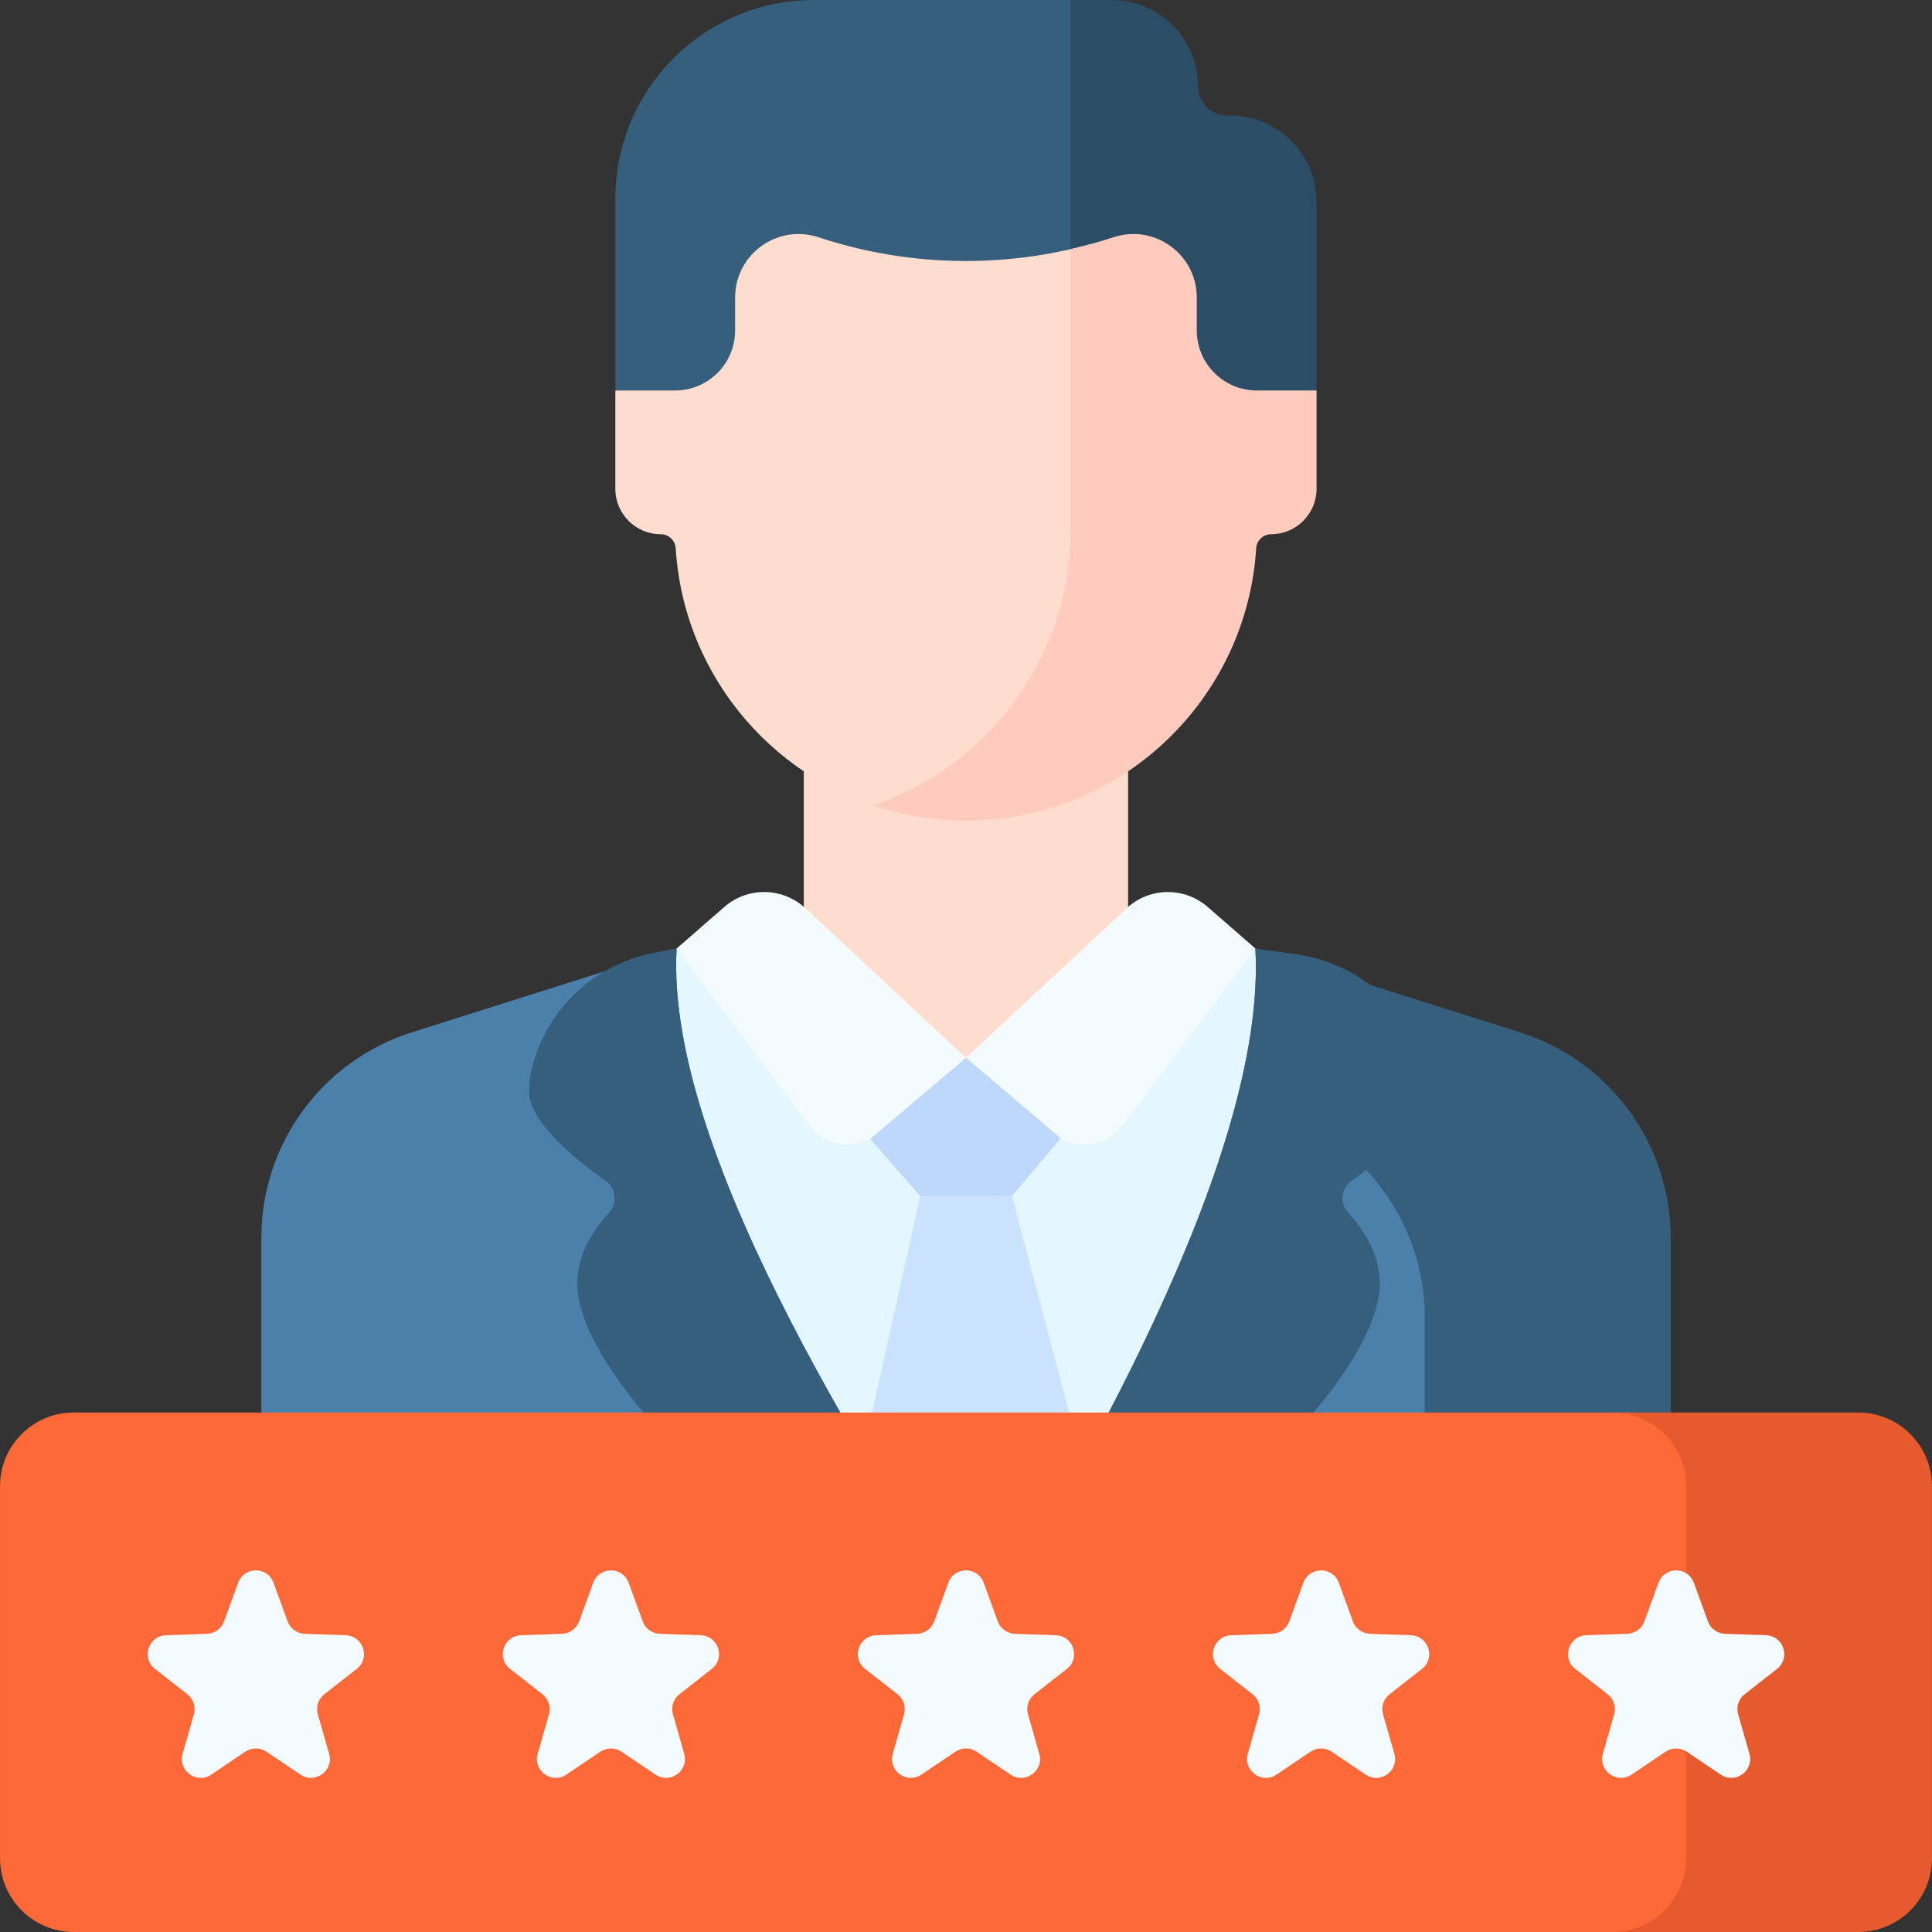 <?xml version="1.0" encoding="UTF-8"?> <svg xmlns="http://www.w3.org/2000/svg" width="50" height="50" viewBox="0 0 50 50" fill="none"><rect x="0" y="0" width="50" height="50" fill="#333333" stroke="none"/> <g clip-path="url(#clip0_547_329)"> <path d="M27.708 0H21.069C18.228 0 15.925 2.303 15.925 5.144V10.106L16.852 10.855H28.265V1.444L27.708 0Z" fill="#365E7D"></path> <path d="M31.837 2.99H31.761C31.561 2.99 31.369 2.911 31.228 2.769C31.086 2.627 31.006 2.435 31.006 2.235C31.006 1.001 30.006 0 28.771 0H27.707V10.855H32.947L34.072 10.106V5.225C34.072 3.991 33.071 2.99 31.837 2.99Z" fill="#2B4D66"></path> <path d="M37.375 33.688C37.375 31.256 35.8 29.105 33.481 28.371L26.627 26.201L26.623 24.341L25.002 24.284L17.511 24.547L10.658 26.717C8.339 27.451 6.763 29.603 6.763 32.035V40.429C6.763 41.56 7.68 42.478 8.812 42.478H37.375V33.688Z" fill="#4A80AA"></path> <path d="M39.342 26.718L32.489 24.548L26.119 24.324L26.124 26.614L32.978 28.784C35.297 29.518 36.873 31.67 36.873 34.102V42.478H41.188C42.32 42.478 43.237 41.561 43.237 40.429V32.035C43.237 29.603 41.661 27.452 39.342 26.718Z" fill="#365E7D"></path> <path d="M32.489 24.547L25.002 24.284L17.511 24.547C17.195 30.061 23.076 38.742 25.325 42.477C27.574 38.742 32.805 30.061 32.489 24.547Z" fill="#E4F6FF"></path> <path d="M28.512 39.734L26.188 30.954H23.815L21.847 39.811L25.325 42.477L28.512 39.734Z" fill="#CBE2FF"></path> <path d="M29.195 24.137V18.839H20.802V24.137C20.802 26.454 24.998 28.981 24.998 28.981C24.998 28.981 29.195 26.454 29.195 24.137Z" fill="#FFDDCE"></path> <path d="M28.265 13.933V6.308C25.941 6.956 23.476 6.898 21.184 6.141L21.182 6.14C20.119 5.789 19.025 6.58 19.025 7.699V8.551C19.025 9.41 18.329 10.106 17.47 10.106H15.925V12.649C15.925 13.299 16.452 13.826 17.102 13.826C17.307 13.826 17.474 13.987 17.487 14.191C17.699 17.562 20.128 20.331 23.334 21.055C26.187 19.932 28.216 17.174 28.265 13.933Z" fill="#FFDDCE"></path> <path d="M32.527 10.106C31.669 10.106 30.972 9.409 30.972 8.55V7.699C30.972 6.58 29.877 5.789 28.815 6.14C28.451 6.26 28.081 6.362 27.707 6.447V13.826C27.658 17.091 25.53 19.851 22.589 20.843C23.365 21.106 24.179 21.239 24.998 21.239C28.995 21.239 32.262 18.125 32.51 14.191C32.523 13.986 32.69 13.826 32.895 13.826C33.545 13.826 34.072 13.299 34.072 12.649V10.105L32.527 10.106Z" fill="#FFCBBE"></path> <path d="M24.998 27.376L22.764 29.308C22.212 29.786 21.372 29.695 20.934 29.112L17.512 24.547L18.747 23.471C19.351 22.945 20.256 22.959 20.843 23.506L24.998 27.376ZM25.002 27.376L27.236 29.308C27.788 29.786 28.628 29.695 29.066 29.112L32.489 24.547L31.254 23.471C30.649 22.945 29.744 22.959 29.158 23.506L25.002 27.376Z" fill="#F4FBFF"></path> <path d="M17.511 24.547L16.965 24.649C15.76 24.873 14.709 25.622 14.132 26.705C13.878 27.181 13.692 27.711 13.692 28.244C13.692 29.045 14.932 30.037 15.684 30.566C15.942 30.747 15.982 31.145 15.764 31.381C15.339 31.841 14.809 32.624 14.969 33.557C15.433 36.255 20.283 40.231 23.306 42.477H25.325C23.076 38.742 17.195 30.061 17.511 24.547ZM27.343 42.477C30.366 40.231 35.217 36.255 35.68 33.557C35.84 32.624 35.31 31.841 34.885 31.38C34.667 31.144 34.707 30.747 34.965 30.566C35.717 30.037 36.957 29.045 36.957 28.244C36.957 27.826 36.843 27.409 36.67 27.018C36.111 25.751 34.909 24.886 33.537 24.694L32.489 24.547C32.805 30.061 27.574 38.742 25.325 42.477H27.343Z" fill="#365E7D"></path> <path d="M22.521 29.473L23.815 30.954H26.188L27.453 29.46L25.002 27.376L22.521 29.473Z" fill="#BED8FB"></path> <path d="M42.021 50C43.074 50 43.928 49.146 43.928 48.093V38.463C43.928 37.41 43.074 36.556 42.021 36.556H1.908C0.855 36.556 0.001 37.41 0.001 38.463V48.093C0.001 49.146 0.855 50 1.908 50H42.021Z" fill="#FF6938"></path> <path d="M48.092 36.556H41.727C42.781 36.556 43.635 37.41 43.635 38.463V48.093C43.635 49.146 42.781 50 41.727 50H48.092C49.145 50 49.999 49.146 49.999 48.093V38.463C49.999 37.41 49.145 36.556 48.092 36.556Z" fill="#E65A2D"></path> <path d="M6.349 45.333L5.466 45.928C5.089 46.181 4.6 45.826 4.725 45.389L5.017 44.365C5.044 44.272 5.042 44.173 5.012 44.081C4.982 43.989 4.925 43.907 4.849 43.847L4.011 43.191C3.653 42.911 3.839 42.336 4.294 42.32L5.358 42.282C5.454 42.279 5.548 42.246 5.627 42.189C5.705 42.132 5.765 42.053 5.798 41.962L6.163 40.962C6.319 40.535 6.923 40.535 7.079 40.962L7.444 41.962C7.478 42.053 7.537 42.132 7.616 42.189C7.694 42.246 7.788 42.279 7.885 42.282L8.948 42.32C9.403 42.336 9.59 42.911 9.232 43.191L8.393 43.847C8.317 43.907 8.26 43.989 8.23 44.081C8.2 44.173 8.199 44.272 8.225 44.365L8.518 45.389C8.642 45.826 8.154 46.181 7.776 45.927L6.893 45.333C6.813 45.279 6.718 45.25 6.621 45.25C6.524 45.25 6.429 45.279 6.349 45.333ZM15.538 45.333L14.655 45.928C14.278 46.181 13.789 45.826 13.914 45.389L14.207 44.365C14.233 44.272 14.231 44.173 14.201 44.081C14.171 43.989 14.115 43.907 14.038 43.847L13.2 43.191C12.842 42.911 13.029 42.336 13.483 42.32L14.547 42.282C14.644 42.279 14.738 42.246 14.816 42.189C14.895 42.132 14.954 42.053 14.988 41.962L15.352 40.962C15.508 40.535 16.113 40.535 16.269 40.962L16.634 41.962C16.667 42.053 16.727 42.132 16.805 42.189C16.884 42.246 16.977 42.279 17.074 42.282L18.138 42.32C18.592 42.336 18.779 42.911 18.421 43.191L17.583 43.847C17.506 43.907 17.45 43.989 17.42 44.081C17.39 44.173 17.388 44.272 17.415 44.365L17.707 45.389C17.832 45.826 17.343 46.181 16.966 45.927L16.083 45.333C16.002 45.279 15.908 45.25 15.811 45.25C15.714 45.25 15.619 45.279 15.538 45.333ZM24.728 45.333L23.845 45.927C23.468 46.181 22.979 45.826 23.104 45.389L23.396 44.365C23.423 44.272 23.421 44.173 23.391 44.081C23.361 43.989 23.304 43.907 23.228 43.847L22.39 43.191C22.032 42.911 22.218 42.336 22.673 42.32L23.736 42.282C23.833 42.279 23.927 42.246 24.006 42.189C24.084 42.132 24.144 42.053 24.177 41.962L24.542 40.962C24.698 40.535 25.302 40.535 25.458 40.962L25.823 41.962C25.856 42.053 25.916 42.132 25.995 42.189C26.073 42.246 26.167 42.279 26.264 42.282L27.327 42.32C27.782 42.336 27.968 42.911 27.61 43.191L26.772 43.847C26.696 43.907 26.639 43.989 26.609 44.081C26.579 44.173 26.577 44.272 26.604 44.365L26.896 45.389C27.021 45.826 26.533 46.181 26.155 45.927L25.272 45.333C25.192 45.279 25.097 45.25 25 45.25C24.903 45.25 24.808 45.279 24.728 45.333ZM33.917 45.333L33.034 45.928C32.657 46.181 32.168 45.826 32.293 45.389L32.585 44.365C32.612 44.272 32.61 44.173 32.58 44.081C32.55 43.989 32.493 43.907 32.417 43.848L31.579 43.191C31.221 42.911 31.408 42.337 31.862 42.32L32.926 42.282C33.023 42.279 33.116 42.246 33.195 42.189C33.273 42.132 33.333 42.053 33.366 41.962L33.731 40.962C33.887 40.535 34.492 40.535 34.648 40.962L35.013 41.962C35.046 42.053 35.105 42.132 35.184 42.189C35.262 42.246 35.356 42.279 35.453 42.282L36.517 42.32C36.971 42.337 37.158 42.911 36.8 43.191L35.962 43.848C35.885 43.907 35.828 43.989 35.798 44.081C35.769 44.173 35.767 44.272 35.793 44.366L36.086 45.389C36.211 45.826 35.722 46.181 35.345 45.928L34.462 45.333C34.381 45.279 34.286 45.25 34.189 45.25C34.092 45.25 33.998 45.279 33.917 45.333ZM43.106 45.333L42.224 45.928C41.846 46.181 41.358 45.826 41.482 45.389L41.775 44.365C41.801 44.272 41.8 44.173 41.77 44.081C41.74 43.989 41.683 43.907 41.606 43.848L40.768 43.191C40.41 42.911 40.597 42.337 41.052 42.32L42.115 42.282C42.212 42.279 42.306 42.246 42.384 42.189C42.463 42.132 42.523 42.053 42.556 41.962L42.921 40.962C43.077 40.535 43.681 40.535 43.837 40.962L44.202 41.962C44.235 42.053 44.295 42.132 44.373 42.189C44.452 42.246 44.545 42.279 44.642 42.282L45.706 42.32C46.161 42.337 46.347 42.911 45.989 43.191L45.151 43.848C45.075 43.907 45.018 43.989 44.988 44.081C44.958 44.173 44.956 44.272 44.983 44.366L45.275 45.389C45.4 45.826 44.911 46.181 44.534 45.928L43.651 45.333C43.571 45.279 43.476 45.25 43.379 45.25C43.282 45.25 43.187 45.279 43.106 45.333Z" fill="#F4FBFF"></path> </g> <defs> <clipPath id="clip0_547_329"> <rect width="50" height="50" fill="white"></rect> </clipPath> </defs> </svg> 